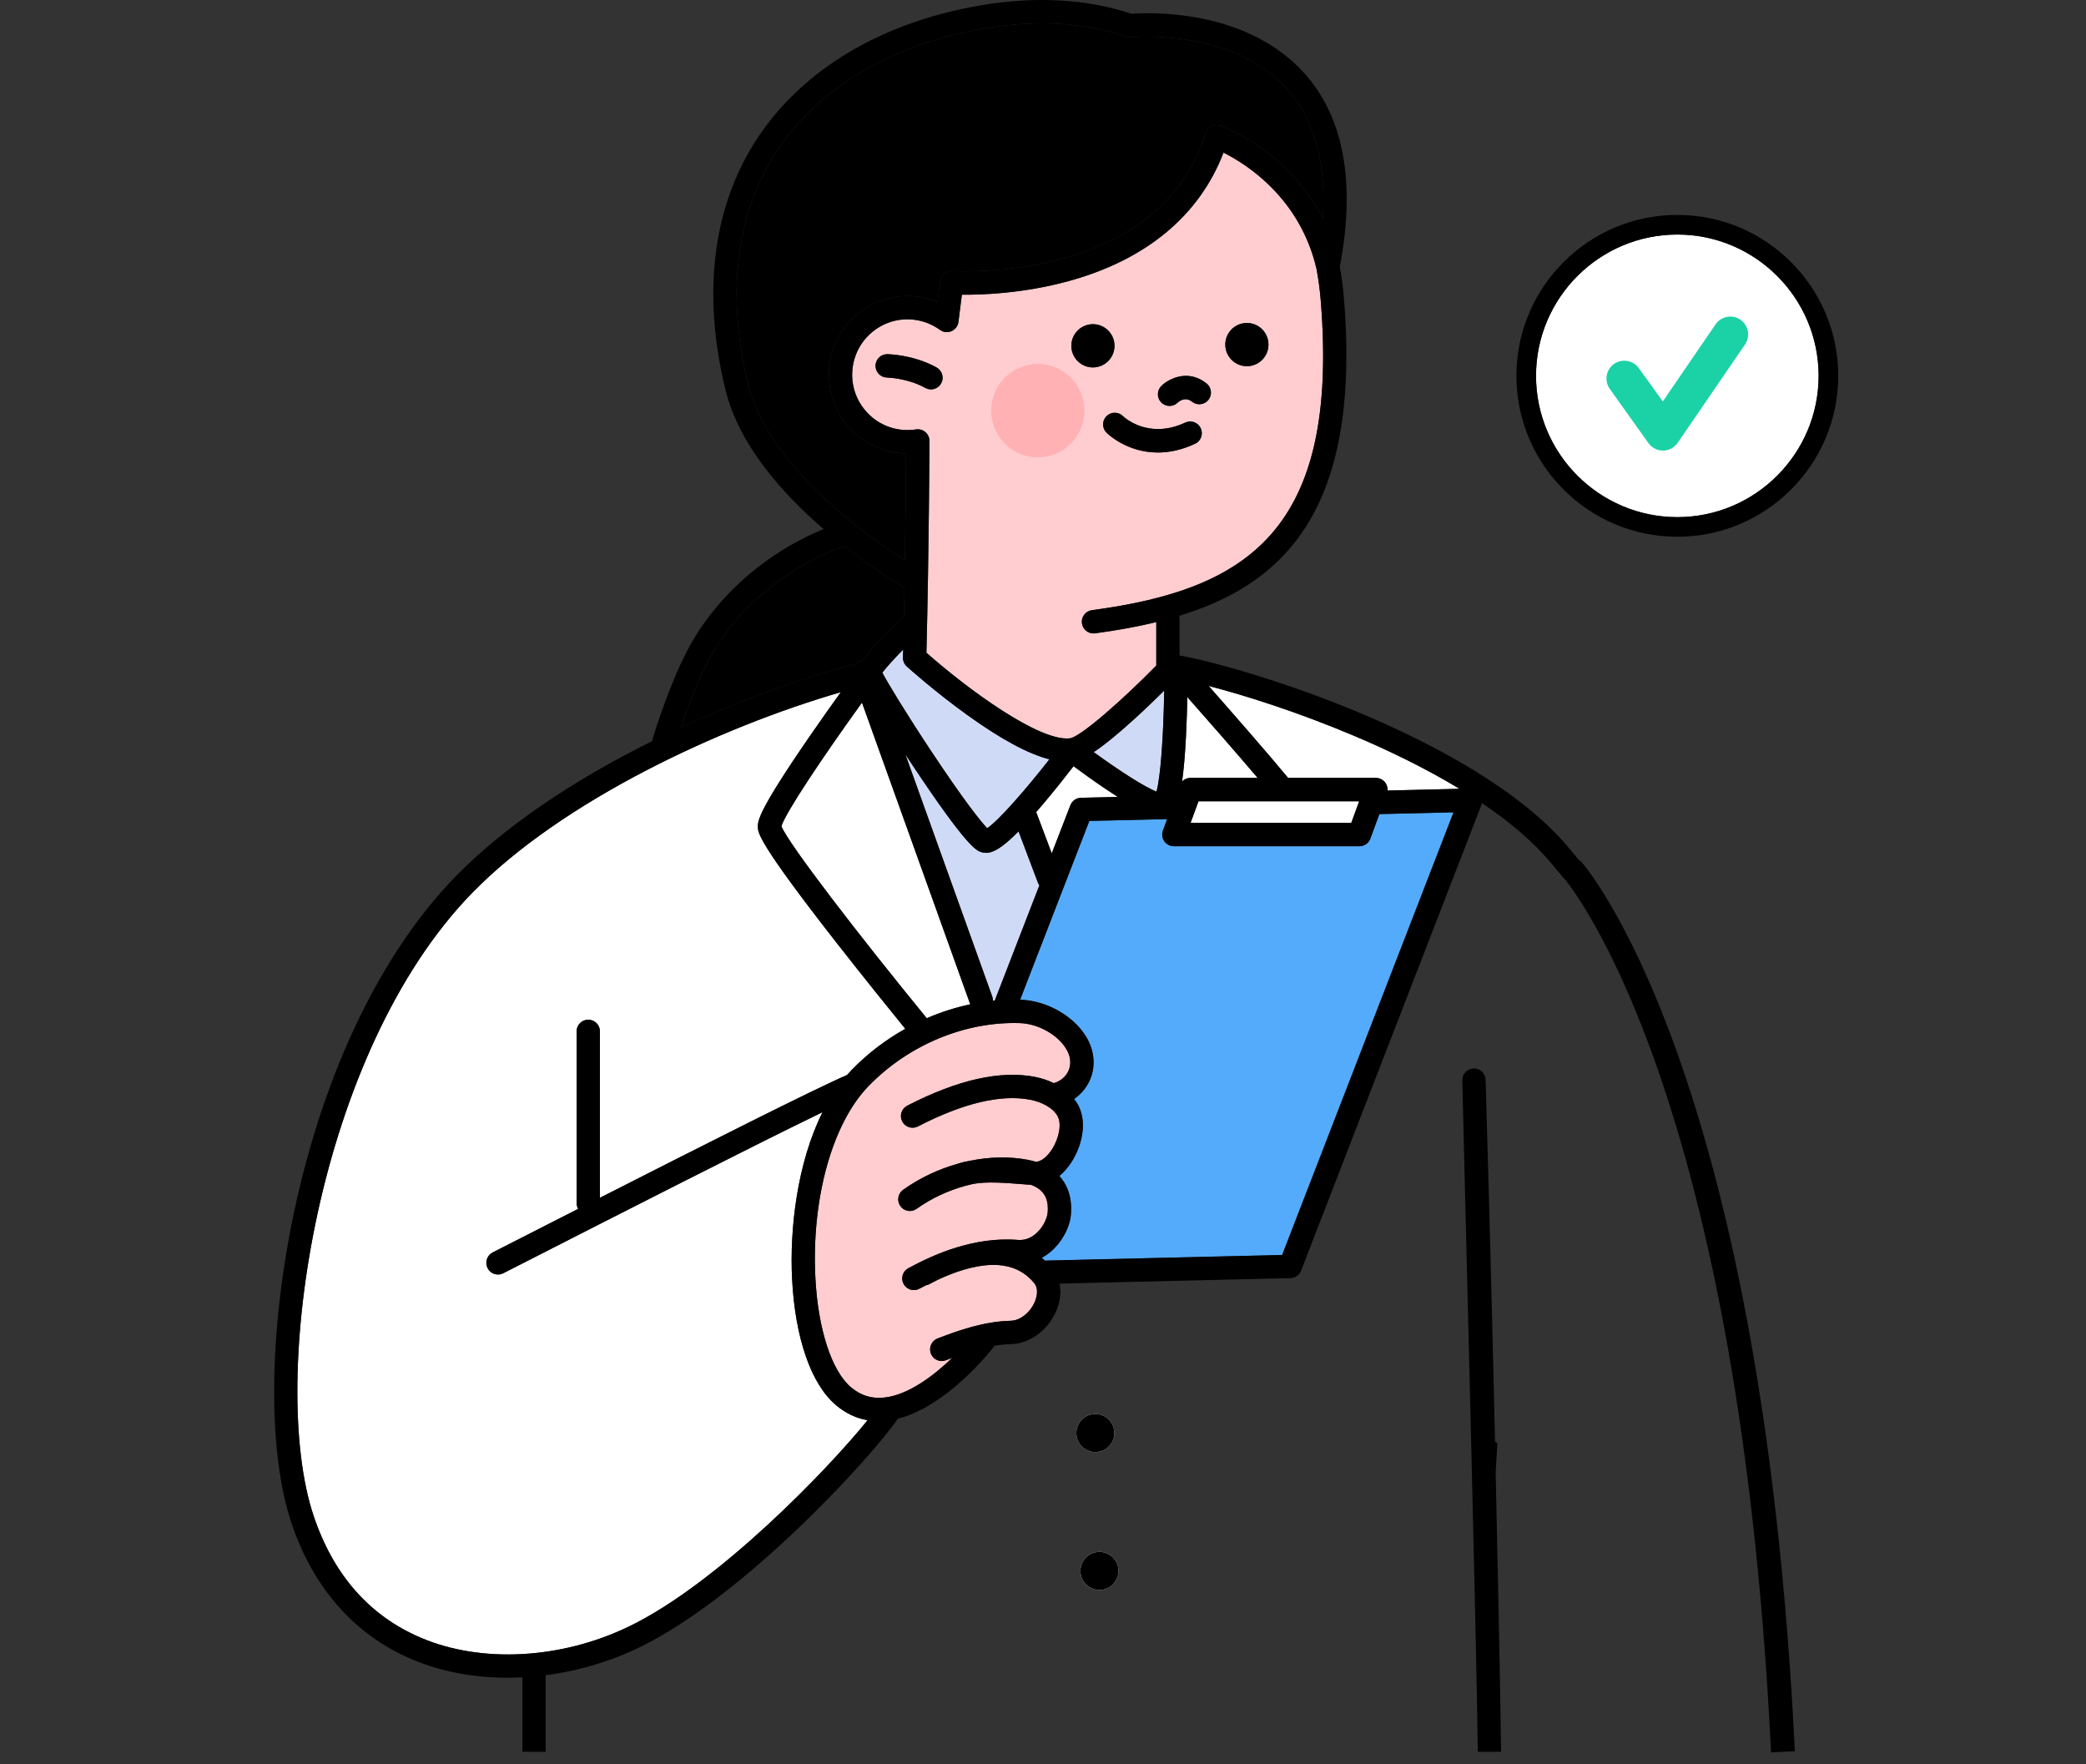 <svg width="175" height="148" viewBox="0 0 175 148" fill="none" xmlns="http://www.w3.org/2000/svg">
<rect x="0" y="0" width="175" height="148" fill="#333333" stroke="none"/>
<g clip-path="url(#clip0_2345_10738)">
<path d="M91.892 118.619C92.773 118.619 93.488 119.334 93.488 120.216C93.488 121.099 92.774 121.814 91.892 121.814C91.011 121.814 90.297 121.099 90.297 120.216C90.297 119.334 91.011 118.619 91.892 118.619ZM92.237 133.379C91.355 133.379 90.641 132.664 90.641 131.782C90.641 130.899 91.355 130.184 92.237 130.184C93.118 130.184 93.832 130.899 93.832 131.782C93.832 132.664 93.118 133.379 92.237 133.379Z" fill="white"/>
<path d="M83.301 83.953C83.352 83.947 83.403 83.943 83.454 83.938L87.2 74.264C87.146 74.192 87.099 74.111 87.065 74.022L85.449 69.742C84.099 71.115 83.328 71.546 82.723 71.546C82.577 71.546 82.44 71.521 82.308 71.478C81.928 71.355 81.135 71.099 76.5 64.109C76.316 63.832 76.132 63.553 75.949 63.273L83.244 83.602C83.285 83.718 83.303 83.836 83.3 83.953H83.301Z" fill="#CFDBF6"/>
<path d="M101.396 57.543C103.337 59.743 106.237 63.056 108.027 65.216C108.039 65.23 108.049 65.245 108.06 65.26H115.43C115.75 65.26 116.049 65.416 116.232 65.679C116.363 65.867 116.421 66.094 116.403 66.317L122.444 66.174C119.487 64.382 116.349 62.893 113.671 61.758C108.94 59.753 104.466 58.339 101.396 57.544V57.543Z" fill="white"/>
<path d="M114.963 70.349C114.821 70.735 114.455 70.99 114.045 70.99H98.478C98.158 70.99 97.859 70.833 97.676 70.571C97.493 70.309 97.45 69.973 97.56 69.673L97.912 68.713L91.386 68.868L85.578 83.868C85.593 83.868 85.607 83.868 85.622 83.868C87.802 83.939 90.066 85.221 91.128 86.986C91.822 88.137 91.934 89.454 91.434 90.599C91.152 91.245 90.689 91.793 90.107 92.193C90.239 92.362 90.357 92.538 90.455 92.72C91.245 94.196 90.736 96.183 89.881 97.498C89.578 97.963 89.235 98.349 88.868 98.651C89.601 99.451 89.945 100.541 89.843 101.856C89.758 102.958 89.097 104.188 88.159 104.99C87.917 105.196 87.661 105.37 87.395 105.513C87.492 105.593 87.587 105.674 87.679 105.761C87.724 105.753 87.769 105.748 87.815 105.747L107.56 105.279L121.94 68.144L115.716 68.291L114.961 70.347L114.963 70.349Z" fill="#54ABFB"/>
<path d="M110.453 22.585C109.079 16.618 104.582 13.774 102.644 12.803C100.622 18.086 96.15 21.802 89.641 23.585C85.808 24.633 82.306 24.742 80.694 24.723L80.408 27.006C80.408 27.006 80.408 27.006 80.408 27.007C80.4 27.064 80.388 27.121 80.37 27.176C80.369 27.18 80.368 27.184 80.367 27.188C80.351 27.237 80.33 27.286 80.305 27.333C80.301 27.341 80.297 27.349 80.292 27.357C80.273 27.392 80.252 27.426 80.228 27.46C80.223 27.467 80.216 27.475 80.21 27.482C80.204 27.49 80.197 27.498 80.191 27.506C80.158 27.546 80.123 27.583 80.085 27.616C80.082 27.62 80.078 27.622 80.074 27.625C79.991 27.697 79.897 27.753 79.798 27.792C79.792 27.795 79.786 27.798 79.78 27.8C79.732 27.817 79.683 27.831 79.634 27.841C79.624 27.843 79.615 27.845 79.605 27.847C79.555 27.856 79.504 27.86 79.453 27.862C79.448 27.862 79.443 27.863 79.439 27.863C79.434 27.863 79.428 27.862 79.423 27.862C79.39 27.862 79.358 27.86 79.326 27.856C79.322 27.856 79.318 27.856 79.315 27.855C79.314 27.855 79.313 27.855 79.312 27.855C79.243 27.847 79.175 27.83 79.109 27.806C79.02 27.774 78.936 27.731 78.862 27.676C78.862 27.676 78.861 27.676 78.861 27.676C78.235 27.219 77.495 26.926 76.722 26.826C75.493 26.669 74.276 27 73.296 27.759C72.315 28.517 71.688 29.613 71.531 30.844C71.373 32.075 71.703 33.293 72.462 34.275C73.219 35.257 74.314 35.883 75.543 36.042C75.979 36.097 76.418 36.092 76.847 36.025C76.855 36.024 76.863 36.024 76.871 36.023C76.888 36.02 76.905 36.019 76.922 36.017C76.94 36.016 76.957 36.015 76.975 36.014C76.983 36.014 76.99 36.013 76.997 36.013H77.001C77.007 36.013 77.013 36.014 77.019 36.014C77.039 36.014 77.059 36.015 77.079 36.017C77.092 36.019 77.105 36.019 77.118 36.021C77.136 36.024 77.156 36.027 77.175 36.03C77.188 36.033 77.201 36.035 77.213 36.038C77.231 36.042 77.249 36.046 77.266 36.051C77.28 36.055 77.294 36.059 77.307 36.063C77.324 36.069 77.339 36.075 77.355 36.081C77.369 36.087 77.383 36.092 77.397 36.098C77.412 36.105 77.427 36.112 77.441 36.12C77.454 36.127 77.467 36.134 77.48 36.141C77.495 36.149 77.509 36.158 77.523 36.168C77.535 36.175 77.548 36.183 77.559 36.192C77.573 36.202 77.588 36.213 77.601 36.224C77.612 36.232 77.623 36.24 77.633 36.249C77.647 36.261 77.661 36.273 77.674 36.286C77.683 36.295 77.692 36.303 77.701 36.312C77.714 36.326 77.727 36.341 77.74 36.356C77.747 36.365 77.755 36.373 77.762 36.383C77.774 36.398 77.785 36.414 77.797 36.43C77.804 36.44 77.811 36.45 77.818 36.461C77.828 36.476 77.837 36.492 77.847 36.508C77.853 36.521 77.86 36.532 77.866 36.545C77.874 36.56 77.881 36.575 77.888 36.59C77.895 36.605 77.901 36.619 77.907 36.634C77.912 36.648 77.917 36.663 77.923 36.677C77.928 36.694 77.934 36.711 77.939 36.728C77.943 36.742 77.946 36.755 77.949 36.769C77.953 36.787 77.957 36.806 77.961 36.824C77.962 36.83 77.963 36.836 77.965 36.843C77.966 36.851 77.966 36.86 77.968 36.868C77.97 36.885 77.972 36.902 77.973 36.92C77.974 36.938 77.975 36.956 77.976 36.973C77.976 36.981 77.977 36.99 77.977 36.998C77.977 37.09 77.936 46.158 77.721 54.756C81.173 57.814 87.206 62.241 89.764 61.938C90.655 61.812 94.162 58.733 97.005 55.831V52.188C95.443 52.568 93.737 52.88 91.866 53.13C91.823 53.136 91.778 53.139 91.736 53.139C91.253 53.139 90.833 52.781 90.767 52.289C90.696 51.753 91.072 51.26 91.607 51.189C104.628 49.45 112.381 44.492 110.799 25.175C110.728 24.308 110.611 23.437 110.453 22.587L110.453 22.585ZM78.955 32.161C78.776 32.483 78.443 32.664 78.1 32.664C77.938 32.664 77.776 32.625 77.625 32.54C76.135 31.71 74.43 31.671 74.412 31.67C73.873 31.66 73.442 31.215 73.451 30.676C73.459 30.136 73.907 29.701 74.44 29.711C74.529 29.713 76.644 29.752 78.577 30.828C79.049 31.091 79.219 31.688 78.956 32.16L78.955 32.161ZM89.879 29.072C89.844 28.072 90.625 27.231 91.625 27.197C92.625 27.162 93.464 27.944 93.499 28.945C93.533 29.946 92.752 30.786 91.752 30.821C90.753 30.855 89.913 30.073 89.879 29.072ZM100.26 37.225C99.111 37.762 98.062 37.961 97.136 37.961C94.537 37.961 92.919 36.388 92.829 36.298C92.446 35.916 92.445 35.296 92.826 34.913C93.206 34.531 93.822 34.529 94.205 34.906C94.3 34.998 96.331 36.898 99.434 35.45C99.924 35.221 100.505 35.434 100.734 35.924C100.962 36.414 100.75 36.997 100.26 37.226V37.225ZM101.377 33.544C101.04 33.967 100.424 34.035 100.002 33.698C99.466 33.269 98.972 33.615 98.785 33.785C98.597 33.964 98.357 34.053 98.117 34.053C97.858 34.053 97.6 33.95 97.407 33.747C97.035 33.355 97.054 32.731 97.445 32.358C98.079 31.754 99.684 30.937 101.224 32.168C101.646 32.505 101.714 33.122 101.377 33.545V33.544ZM104.668 30.718C103.669 30.753 102.83 29.971 102.795 28.97C102.761 27.969 103.542 27.129 104.542 27.094C105.541 27.06 106.38 27.842 106.415 28.843C106.45 29.843 105.668 30.684 104.668 30.718Z" fill="#FFCDCF"/>
<path d="M113.362 69.032L114.028 67.218H100.547L99.881 69.032H113.362Z" fill="white"/>
<path d="M105.508 65.259C103.655 63.072 101.215 60.293 99.61 58.477C99.59 59.422 99.556 60.591 99.496 61.766C99.411 63.423 99.299 64.644 99.168 65.553C99.348 65.37 99.596 65.26 99.864 65.26H105.509L105.508 65.259Z" fill="white"/>
<path d="M74.025 56.432C74.486 57.317 76.048 59.889 78.145 63.049C80.833 67.101 82.263 68.902 82.819 69.476C83.748 68.865 85.99 66.316 88.038 63.7C86.26 63.244 84.005 62.029 81.208 60.023C78.417 58.022 76.169 55.995 76.075 55.91C75.863 55.718 75.746 55.443 75.753 55.158C75.758 54.934 75.764 54.711 75.77 54.487C74.99 55.289 74.317 56.028 74.025 56.432Z" fill="#CFDBF6"/>
<path d="M76.207 106.382C77.256 105.823 78.719 105.097 80.314 104.627C81.748 104.192 83.524 103.861 85.387 104.014C85.933 104.059 86.439 103.886 86.891 103.501C87.499 102.982 87.856 102.206 87.895 101.707C87.955 100.93 87.856 99.896 86.508 99.396C86.32 99.382 86.133 99.367 85.951 99.352C84.267 99.219 82.871 99.109 81.72 99.301C81.475 99.352 81.231 99.411 80.987 99.477C80.983 99.478 80.978 99.48 80.974 99.481C80.97 99.483 80.966 99.483 80.962 99.485C79.53 99.876 78.132 100.525 76.901 101.405C76.462 101.719 75.851 101.618 75.537 101.177C75.223 100.737 75.324 100.126 75.764 99.811C77.152 98.818 78.732 98.077 80.358 97.622C80.36 97.622 80.361 97.621 80.363 97.62C80.704 97.508 81.057 97.427 81.419 97.367C83.048 97.04 84.691 97.003 86.207 97.291C86.446 97.337 86.674 97.392 86.891 97.459C87.301 97.471 87.827 97.07 88.244 96.43C88.863 95.478 89.073 94.282 88.733 93.646C88.319 92.871 87.279 92.421 86.446 92.258C83.988 91.779 80.813 92.531 77.007 94.494C76.526 94.742 75.937 94.553 75.689 94.072C75.442 93.591 75.63 93.001 76.11 92.753C80.317 90.584 83.92 89.771 86.819 90.336C87.389 90.447 87.923 90.627 88.405 90.862C88.976 90.695 89.422 90.323 89.643 89.816C89.888 89.253 89.822 88.607 89.454 87.997C88.727 86.789 87.089 85.876 85.56 85.826C80.959 85.678 76.211 87.655 72.857 91.117C69.816 94.257 68.068 100.561 68.404 107.177C68.623 111.484 69.77 115.01 71.397 116.381C72.217 117.071 73.125 117.351 74.172 117.24C76.253 117.017 78.397 115.342 79.879 113.912C79.704 113.977 79.529 114.043 79.356 114.109C79.241 114.154 79.122 114.174 79.007 114.174C78.613 114.174 78.242 113.935 78.093 113.545C77.9 113.04 78.152 112.473 78.657 112.28C80.533 111.561 82.552 110.854 84.801 110.796C85.569 110.776 86.386 110.145 86.789 109.26C86.898 109.019 87.22 108.189 86.761 107.633C85.418 106.005 83.319 105.681 80.391 106.662C80.356 106.674 80.322 106.686 80.288 106.698C80.258 106.708 80.229 106.718 80.2 106.728C78.89 107.194 78.032 107.693 78.015 107.703C77.906 107.767 77.79 107.806 77.672 107.825C77.493 107.916 77.312 108.009 77.127 108.108C76.651 108.362 76.058 108.181 75.804 107.704C75.55 107.226 75.731 106.634 76.207 106.379V106.382Z" fill="#FFCDCF"/>
<path d="M66.451 107.277C66.241 103.14 66.861 97.591 69.005 93.299C63.415 96.002 52.27 101.686 44.358 105.721L42.223 106.81C42.081 106.882 41.929 106.917 41.78 106.917C41.424 106.917 41.08 106.721 40.907 106.382C40.662 105.9 40.853 105.31 41.335 105.065L43.471 103.976C45.044 103.173 46.744 102.307 48.503 101.41C48.422 101.268 48.375 101.103 48.375 100.927V86.519C48.375 85.978 48.813 85.54 49.353 85.54C49.894 85.54 50.331 85.978 50.331 86.519V100.479C58.962 96.088 68.418 91.313 71.059 90.183C71.188 90.036 71.318 89.893 71.453 89.754C72.779 88.385 74.303 87.227 75.948 86.306C74.832 84.936 72.506 82.061 70.201 79.113C63.581 70.645 63.581 69.859 63.581 69.34C63.581 68.864 63.581 68.067 67.953 61.734C68.869 60.405 69.792 59.106 70.539 58.065C60.373 61.01 47.175 67.178 39.656 74.86C26.561 88.239 22.524 115.786 26.297 127.119C27.957 132.106 31.001 135.566 35.343 137.404C40.413 139.551 47.085 139.185 52.756 136.45C60.205 132.857 69.442 123.288 72.782 119.142C71.825 118.977 70.941 118.555 70.139 117.88C68.048 116.12 66.704 112.255 66.451 107.277Z" fill="white"/>
<path d="M72.114 55.481C72.195 55.452 72.276 55.436 72.358 55.428C72.8 54.766 73.759 53.651 75.834 51.662C75.85 50.86 75.865 50.063 75.878 49.281C75.097 48.818 73.135 47.609 70.863 45.837C70.838 45.846 70.813 45.856 70.786 45.864C70.722 45.883 64.266 47.815 60.145 54.171C58.892 56.105 57.753 59.16 57.121 61.021C61.954 58.799 67.144 56.91 71.77 55.695C71.866 55.603 71.982 55.529 72.114 55.481Z" fill="black"/>
<path d="M76.014 38.033C75.774 38.028 75.535 38.014 75.296 37.983C73.548 37.759 71.992 36.867 70.915 35.471C69.837 34.076 69.368 32.343 69.592 30.594C69.816 28.844 70.707 27.287 72.101 26.208C73.495 25.129 75.225 24.658 76.972 24.883C77.549 24.957 78.113 25.109 78.648 25.33L78.866 23.593C78.93 23.079 79.384 22.703 79.902 22.738C79.945 22.741 84.353 23.012 89.176 21.681C95.487 19.94 99.511 16.409 101.136 11.185C101.215 10.931 101.394 10.72 101.632 10.601C101.869 10.482 102.146 10.465 102.396 10.553C102.667 10.649 108.041 12.618 110.97 18.319C111.284 13.634 110.267 9.971 107.925 7.4C103.322 2.345 94.994 3.116 94.91 3.124C94.77 3.139 94.628 3.122 94.495 3.077C90.998 1.881 87.022 1.643 82.68 2.37C74.904 3.67 68.682 7.337 65.162 12.694C61.732 17.913 60.906 24.685 62.774 32.277C64.453 39.103 72.718 44.954 75.916 46.998C75.976 43.034 76.003 39.663 76.014 38.034V38.033Z" fill="black"/>
<path d="M89.799 67.551C89.942 67.182 90.292 66.936 90.688 66.926L93.776 66.853C93.46 66.653 93.122 66.431 92.755 66.184C91.708 65.481 90.718 64.762 90.065 64.276C89.467 65.051 88.487 66.297 87.456 67.513C87.273 67.728 87.099 67.931 86.93 68.126L88.237 71.587L89.799 67.551H89.799Z" fill="white"/>
<path d="M65.557 69.31C66.134 70.78 72.062 78.469 77.748 85.418C78.929 84.907 80.154 84.514 81.399 84.252L72.316 58.941C69.011 63.523 65.894 68.184 65.557 69.31L65.557 69.31Z" fill="white"/>
<path d="M97.668 57.934C97.046 58.549 96.197 59.372 95.281 60.211C93.676 61.679 92.559 62.562 91.754 63.093C93.849 64.622 96.058 66.049 97.023 66.407C97.352 65.245 97.612 61.818 97.668 57.934Z" fill="#CFDBF6"/>
<path d="M93.498 28.946C93.463 27.946 92.625 27.163 91.625 27.197C90.625 27.232 89.843 28.072 89.878 29.073C89.913 30.073 90.751 30.856 91.751 30.822C92.751 30.787 93.533 29.947 93.498 28.946Z" fill="black"/>
<path d="M104.541 27.095C103.541 27.13 102.759 27.969 102.794 28.97C102.829 29.971 103.668 30.754 104.667 30.719C105.667 30.684 106.449 29.845 106.414 28.844C106.379 27.843 105.541 27.06 104.541 27.095Z" fill="black"/>
<path d="M91.892 121.813C92.773 121.813 93.488 121.098 93.488 120.216C93.488 119.333 92.774 118.618 91.892 118.618C91.011 118.618 90.297 119.333 90.297 120.216C90.297 121.098 91.011 121.813 91.892 121.813Z" fill="black"/>
<path d="M92.236 130.185C91.355 130.185 90.641 130.899 90.641 131.782C90.641 132.665 91.355 133.379 92.236 133.379C93.118 133.379 93.832 132.665 93.832 131.782C93.832 130.899 93.118 130.185 92.236 130.185Z" fill="black"/>
<path d="M125.617 121.078C125.556 121.024 125.49 120.98 125.422 120.945C125.068 104.893 124.662 91.908 124.631 90.59C124.618 90.057 124.183 89.634 123.653 89.634C123.645 89.634 123.638 89.634 123.629 89.634C123.09 89.647 122.662 90.096 122.675 90.636C123.111 108.795 123.855 137.204 123.977 146.953H125.93C125.875 142.42 125.691 133.313 125.477 123.514M132.676 72.4C132.277 71.925 131.926 71.508 131.64 71.163C127.495 66.168 119.995 62.31 114.432 59.953C107.799 57.141 101.616 55.459 98.958 54.984V51.894C98.958 51.813 98.947 51.736 98.929 51.661C102.909 50.444 105.823 48.681 108.015 46.223C112.001 41.754 113.549 34.816 112.746 25.012C112.674 24.133 112.558 23.253 112.403 22.389C113.753 15.254 112.73 9.763 109.359 6.069C104.47 0.712 96.391 1.046 94.928 1.155C91.169 -0.088 86.94 -0.33 82.355 0.436C74.036 1.827 67.349 5.798 63.526 11.616C59.789 17.302 58.871 24.608 60.873 32.744C62.003 37.339 65.642 41.41 69.095 44.388C66.888 45.271 61.99 47.724 58.502 53.103C56.452 56.264 54.794 61.838 54.724 62.073C54.714 62.108 54.706 62.142 54.7 62.176C47.87 65.564 42.189 69.471 38.257 73.489C32.04 79.842 27.23 89.781 24.714 101.476C22.531 111.623 22.426 121.687 24.441 127.739C26.26 133.204 29.767 137.17 34.58 139.208C37.008 140.236 39.761 140.744 42.606 140.744C43.01 140.744 43.415 140.731 43.822 140.711V146.953H45.778V140.534C48.446 140.189 51.117 139.414 53.604 138.215C62.354 133.995 73.053 122.321 75.325 119.014C79.483 117.964 83.18 113.232 83.346 113.016C83.377 112.977 83.402 112.936 83.426 112.894C83.895 112.817 84.37 112.768 84.851 112.755C86.363 112.716 87.857 111.638 88.569 110.072C88.941 109.255 89.043 108.424 88.886 107.68L108.262 107.221C108.657 107.211 109.008 106.965 109.151 106.596L124.296 67.484C124.309 67.449 124.32 67.413 124.33 67.377C126.568 68.886 128.609 70.574 130.137 72.416C130.425 72.763 130.778 73.182 131.179 73.661M99.495 61.765C99.555 60.59 99.589 59.421 99.608 58.476C101.213 60.293 103.654 63.072 105.507 65.258H99.862C99.594 65.258 99.346 65.368 99.166 65.552C99.298 64.643 99.41 63.422 99.495 61.765ZM114.026 67.217L113.361 69.031H99.879L100.545 67.217H114.026ZM91.605 51.187C91.069 51.259 90.694 51.752 90.765 52.287C90.83 52.779 91.25 53.137 91.734 53.137C91.777 53.137 91.82 53.134 91.864 53.128C93.735 52.878 95.441 52.566 97.003 52.186V55.83C94.16 58.731 90.653 61.81 89.762 61.936C87.204 62.239 81.172 57.812 77.719 54.754C77.934 46.156 77.975 37.088 77.975 36.996C77.975 36.988 77.975 36.98 77.974 36.971C77.974 36.954 77.972 36.936 77.971 36.918C77.97 36.901 77.968 36.883 77.966 36.866C77.964 36.858 77.964 36.849 77.963 36.841C77.962 36.835 77.96 36.829 77.959 36.822C77.956 36.804 77.951 36.785 77.947 36.767C77.944 36.753 77.941 36.74 77.937 36.726C77.932 36.709 77.927 36.692 77.921 36.675C77.916 36.66 77.91 36.646 77.905 36.632C77.899 36.617 77.893 36.603 77.886 36.588C77.879 36.573 77.872 36.558 77.864 36.543C77.858 36.53 77.851 36.518 77.844 36.507C77.835 36.49 77.826 36.474 77.816 36.459C77.809 36.449 77.802 36.438 77.795 36.428C77.784 36.413 77.772 36.397 77.76 36.381C77.753 36.372 77.745 36.363 77.738 36.354C77.725 36.339 77.713 36.325 77.699 36.31C77.69 36.301 77.681 36.293 77.672 36.284C77.659 36.271 77.645 36.258 77.631 36.247C77.621 36.238 77.61 36.23 77.6 36.222C77.586 36.211 77.572 36.2 77.557 36.19C77.546 36.181 77.533 36.173 77.521 36.166C77.507 36.157 77.493 36.148 77.478 36.139C77.465 36.132 77.452 36.125 77.439 36.118C77.424 36.111 77.41 36.103 77.395 36.096C77.381 36.09 77.367 36.085 77.353 36.079C77.337 36.073 77.322 36.067 77.305 36.062C77.292 36.057 77.278 36.053 77.265 36.049C77.247 36.044 77.23 36.04 77.212 36.036C77.199 36.033 77.186 36.03 77.173 36.028C77.154 36.025 77.135 36.021 77.115 36.019C77.103 36.018 77.09 36.017 77.077 36.015C77.057 36.014 77.037 36.012 77.017 36.012C77.011 36.012 77.005 36.011 76.999 36.011H76.995C76.987 36.011 76.98 36.012 76.973 36.012C76.956 36.012 76.938 36.014 76.92 36.015C76.903 36.017 76.886 36.019 76.869 36.021C76.861 36.022 76.853 36.022 76.845 36.023C76.416 36.09 75.977 36.096 75.541 36.04C74.312 35.882 73.218 35.255 72.46 34.273C71.702 33.291 71.371 32.073 71.528 30.842C71.686 29.611 72.313 28.516 73.293 27.757C74.274 26.998 75.491 26.667 76.72 26.825C77.494 26.924 78.233 27.218 78.859 27.674L78.86 27.674C78.935 27.729 79.018 27.773 79.107 27.805C79.173 27.828 79.241 27.845 79.31 27.854H79.313C79.316 27.854 79.32 27.854 79.324 27.854C79.356 27.858 79.388 27.86 79.421 27.86C79.426 27.86 79.431 27.861 79.437 27.861C79.442 27.861 79.446 27.86 79.451 27.86C79.502 27.859 79.553 27.854 79.603 27.845C79.613 27.844 79.622 27.841 79.632 27.839C79.682 27.829 79.73 27.816 79.778 27.798C79.784 27.796 79.79 27.793 79.796 27.79C79.895 27.751 79.989 27.695 80.072 27.623C80.076 27.62 80.08 27.617 80.083 27.614C80.121 27.581 80.156 27.544 80.189 27.504C80.196 27.496 80.202 27.488 80.208 27.48C80.214 27.473 80.22 27.466 80.226 27.458C80.25 27.425 80.271 27.39 80.29 27.355C80.295 27.347 80.299 27.339 80.303 27.331C80.328 27.284 80.349 27.235 80.365 27.186C80.366 27.182 80.367 27.178 80.368 27.174C80.386 27.118 80.398 27.062 80.406 27.005V27.004L80.692 24.721C82.304 24.739 85.806 24.631 89.638 23.583C96.148 21.801 100.621 18.084 102.642 12.801C104.58 13.773 109.077 16.616 110.451 22.583C110.609 23.433 110.725 24.303 110.796 25.171C112.379 44.488 104.626 49.447 91.604 51.185L91.605 51.187ZM76.073 55.909C76.168 55.995 78.416 58.022 81.206 60.023C84.003 62.028 86.259 63.243 88.037 63.7C85.988 66.316 83.746 68.865 82.817 69.476C82.261 68.902 80.831 67.101 78.143 63.049C76.047 59.889 74.485 57.317 74.024 56.432C74.316 56.027 74.988 55.288 75.768 54.486C75.762 54.711 75.757 54.934 75.751 55.157C75.743 55.443 75.862 55.718 76.073 55.909ZM75.948 63.273C76.131 63.553 76.315 63.832 76.499 64.109C81.134 71.099 81.927 71.355 82.307 71.478C82.44 71.521 82.576 71.546 82.722 71.546C83.326 71.546 84.098 71.115 85.448 69.742L87.064 74.022C87.098 74.111 87.145 74.192 87.199 74.264L83.453 83.938C83.402 83.943 83.351 83.947 83.3 83.953C83.303 83.836 83.285 83.718 83.244 83.602L75.948 63.273ZM81.397 84.251C80.153 84.514 78.927 84.906 77.745 85.417C72.061 78.468 66.132 70.779 65.554 69.309C65.892 68.182 69.008 63.522 72.313 58.94L81.397 84.251ZM86.928 68.126C87.097 67.931 87.272 67.728 87.454 67.512C88.486 66.296 89.465 65.051 90.063 64.276C90.717 64.761 91.706 65.48 92.753 66.184C93.12 66.431 93.459 66.652 93.774 66.853L90.686 66.926C90.291 66.935 89.94 67.182 89.797 67.551L88.234 71.586L86.928 68.126ZM91.753 63.092C92.558 62.561 93.676 61.679 95.281 60.21C96.197 59.372 97.046 58.549 97.667 57.933C97.611 61.818 97.351 65.244 97.022 66.406C96.058 66.049 93.849 64.621 91.753 63.092ZM62.772 32.276C60.905 24.684 61.73 17.913 65.16 12.693C68.681 7.336 74.902 3.669 82.678 2.369C87.02 1.643 90.996 1.881 94.494 3.076C94.626 3.122 94.768 3.137 94.908 3.124C94.992 3.115 103.319 2.345 107.924 7.399C110.265 9.971 111.283 13.634 110.968 18.318C108.04 12.617 102.666 10.648 102.394 10.553C102.144 10.464 101.868 10.481 101.63 10.6C101.392 10.72 101.213 10.93 101.134 11.184C99.509 16.409 95.486 19.94 89.174 21.681C84.35 23.012 79.943 22.74 79.9 22.738C79.382 22.702 78.929 23.078 78.864 23.593L78.646 25.329C78.111 25.109 77.548 24.957 76.971 24.882C75.223 24.658 73.493 25.129 72.099 26.207C70.705 27.286 69.814 28.843 69.59 30.593C69.366 32.343 69.836 34.075 70.913 35.471C71.991 36.866 73.546 37.758 75.294 37.983C75.533 38.013 75.772 38.028 76.012 38.032C76.001 39.661 75.974 43.033 75.914 46.997C72.717 44.953 64.452 39.102 62.772 32.276ZM60.143 54.17C64.263 47.815 70.719 45.882 70.784 45.863C70.81 45.855 70.836 45.846 70.861 45.836C73.132 47.608 75.095 48.818 75.876 49.28C75.862 50.063 75.847 50.859 75.831 51.662C73.757 53.65 72.798 54.765 72.356 55.428C72.274 55.435 72.192 55.451 72.112 55.481C71.979 55.528 71.863 55.603 71.767 55.695C67.142 56.909 61.952 58.798 57.119 61.02C57.75 59.159 58.889 56.103 60.143 54.17ZM52.754 136.45C47.084 139.185 40.411 139.55 35.341 137.404C30.999 135.566 27.956 132.106 26.296 127.119C22.523 115.786 26.559 88.239 39.654 74.86C47.173 67.178 60.372 61.01 70.537 58.066C69.79 59.106 68.868 60.405 67.951 61.734C63.58 68.067 63.58 68.864 63.58 69.34C63.58 69.86 63.58 70.645 70.2 79.113C72.505 82.062 74.831 84.936 75.946 86.307C74.302 87.226 72.778 88.385 71.452 89.754C71.317 89.893 71.186 90.036 71.058 90.183C68.416 91.313 58.961 96.088 50.33 100.48V86.519C50.33 85.978 49.892 85.54 49.352 85.54C48.811 85.54 48.373 85.978 48.373 86.519V100.927C48.373 101.103 48.42 101.267 48.501 101.411C46.742 102.307 45.041 103.174 43.469 103.976L41.334 105.065C40.853 105.31 40.661 105.9 40.906 106.382C41.079 106.721 41.422 106.917 41.778 106.917C41.927 106.917 42.079 106.883 42.221 106.81L44.357 105.721C52.268 101.687 63.413 96.002 69.004 93.299C66.859 97.591 66.239 103.141 66.449 107.277C66.702 112.256 68.046 116.121 70.137 117.88C70.939 118.555 71.823 118.977 72.78 119.142C69.44 123.288 60.203 132.857 52.754 136.45ZM75.802 107.706C76.056 108.184 76.649 108.364 77.126 108.11C77.31 108.011 77.491 107.918 77.671 107.827C77.789 107.808 77.904 107.769 78.013 107.705C78.03 107.695 78.889 107.196 80.198 106.73C80.228 106.72 80.257 106.709 80.286 106.7C80.32 106.688 80.356 106.676 80.39 106.664C83.318 105.683 85.416 106.007 86.76 107.635C87.219 108.191 86.897 109.021 86.787 109.262C86.385 110.147 85.567 110.778 84.8 110.798C82.551 110.856 80.531 111.563 78.655 112.282C78.151 112.475 77.898 113.042 78.092 113.547C78.241 113.936 78.612 114.176 79.005 114.176C79.121 114.176 79.239 114.155 79.354 114.111C79.527 114.045 79.702 113.979 79.878 113.914C78.395 115.344 76.252 117.019 74.171 117.242C73.123 117.353 72.215 117.073 71.396 116.383C69.768 115.012 68.621 111.486 68.403 107.179C68.067 100.563 69.815 94.259 72.856 91.119C76.21 87.657 80.958 85.679 85.559 85.828C87.087 85.878 88.725 86.791 89.453 87.999C89.82 88.609 89.887 89.255 89.641 89.818C89.42 90.325 88.974 90.697 88.404 90.864C87.921 90.629 87.388 90.449 86.818 90.338C83.919 89.773 80.315 90.586 76.109 92.755C75.628 93.002 75.44 93.593 75.688 94.074C75.934 94.555 76.525 94.744 77.005 94.496C80.812 92.533 83.987 91.781 86.444 92.26C87.278 92.422 88.317 92.873 88.732 93.648C89.072 94.284 88.862 95.48 88.243 96.431C87.826 97.072 87.3 97.473 86.889 97.461C86.672 97.394 86.444 97.338 86.205 97.293C84.689 97.005 83.046 97.042 81.417 97.369C81.055 97.429 80.703 97.51 80.362 97.622C80.36 97.622 80.358 97.624 80.356 97.624C78.731 98.079 77.151 98.82 75.762 99.813C75.323 100.127 75.221 100.739 75.535 101.179C75.849 101.62 76.46 101.721 76.9 101.407C78.13 100.527 79.528 99.879 80.96 99.487C80.964 99.485 80.969 99.485 80.973 99.483C80.977 99.482 80.982 99.481 80.986 99.479C81.23 99.413 81.474 99.354 81.718 99.303C82.871 99.111 84.266 99.221 85.95 99.355C86.131 99.369 86.319 99.383 86.506 99.398C87.855 99.898 87.953 100.932 87.893 101.709C87.855 102.208 87.498 102.984 86.89 103.503C86.438 103.888 85.932 104.061 85.386 104.016C83.523 103.863 81.746 104.194 80.312 104.629C78.716 105.099 77.254 105.825 76.205 106.384C75.729 106.638 75.548 107.232 75.802 107.709V107.706ZM107.561 105.279L87.816 105.747C87.769 105.748 87.725 105.754 87.68 105.76C87.588 105.674 87.493 105.593 87.396 105.513C87.663 105.371 87.918 105.196 88.159 104.99C89.098 104.189 89.759 102.959 89.844 101.856C89.945 100.541 89.602 99.451 88.869 98.651C89.236 98.349 89.579 97.962 89.882 97.497C90.737 96.183 91.246 94.196 90.456 92.72C90.358 92.537 90.24 92.362 90.108 92.193C90.689 91.793 91.153 91.245 91.435 90.599C91.934 89.455 91.823 88.138 91.129 86.985C90.067 85.221 87.802 83.938 85.623 83.868C85.608 83.868 85.594 83.868 85.579 83.868L91.387 68.868L97.913 68.713L97.561 69.673C97.451 69.973 97.494 70.309 97.677 70.571C97.86 70.833 98.159 70.99 98.479 70.99H114.045C114.455 70.99 114.822 70.734 114.964 70.349L115.719 68.292L121.943 68.145L107.563 105.28L107.561 105.279ZM116.402 66.316C116.42 66.092 116.362 65.866 116.23 65.677C116.047 65.415 115.748 65.258 115.429 65.258H108.058C108.047 65.244 108.037 65.229 108.026 65.214C106.236 63.054 103.336 59.741 101.395 57.541C104.464 58.337 108.938 59.751 113.67 61.756C116.348 62.891 119.487 64.38 122.443 66.172L116.402 66.316Z" fill="black"/>
<path d="M99.434 35.45C96.332 36.899 94.3 34.998 94.205 34.906C93.822 34.529 93.206 34.531 92.826 34.913C92.445 35.297 92.446 35.917 92.829 36.298C92.919 36.388 94.537 37.961 97.136 37.961C98.061 37.961 99.111 37.762 100.26 37.226C100.75 36.998 100.962 36.415 100.734 35.924C100.506 35.434 99.924 35.221 99.434 35.45V35.45Z" fill="black"/>
<path d="M78.576 30.83C76.642 29.753 74.528 29.714 74.438 29.713C73.905 29.703 73.457 30.138 73.449 30.677C73.441 31.217 73.872 31.662 74.411 31.672C74.428 31.672 76.135 31.712 77.623 32.542C77.774 32.626 77.937 32.666 78.098 32.666C78.442 32.666 78.775 32.485 78.954 32.163C79.217 31.691 79.047 31.094 78.575 30.831L78.576 30.83Z" fill="black"/>
<path d="M101.223 32.169C99.683 30.937 98.079 31.755 97.445 32.359C97.053 32.732 97.034 33.357 97.407 33.748C97.6 33.951 97.859 34.054 98.117 34.054C98.356 34.054 98.597 33.965 98.785 33.785C98.972 33.616 99.466 33.27 100.002 33.699C100.424 34.036 101.039 33.967 101.377 33.545C101.714 33.122 101.645 32.506 101.223 32.168V32.169Z" fill="black"/>
<path d="M87.319 38.355C89.475 38.213 91.107 36.349 90.966 34.19C90.824 32.032 88.962 30.397 86.806 30.539C84.65 30.681 83.017 32.546 83.159 34.704C83.3 36.862 85.163 38.497 87.319 38.355Z" fill="#FFB1B4"/>
<path d="M131.852 72.88C131.852 72.88 146.762 89.479 149.578 146.954" stroke="black" stroke-width="2" stroke-miterlimit="10"/>
<g clip-path="url(#clip1_2345_10738)">
<path d="M140.714 43.381C147.249 43.381 152.567 38.063 152.567 31.529C152.567 24.994 147.249 19.676 140.714 19.676C134.179 19.676 128.861 24.994 128.861 31.529C128.861 38.063 134.179 43.381 140.714 43.381Z" fill="white"/>
<path d="M138.284 37.159C138.565 37.56 139.024 37.799 139.511 37.799H139.518C140.008 37.799 140.467 37.554 140.744 37.149L146.393 28.9C146.862 28.218 146.687 27.288 146.005 26.819C145.323 26.351 144.392 26.526 143.924 27.208L139.498 33.673L137.494 30.898C137.02 30.219 136.089 30.056 135.411 30.528C134.732 31.003 134.569 31.933 135.041 32.612L138.284 37.159Z" fill="#1BD2A6"/>
<path d="M140.715 45.028C148.158 45.028 154.215 38.971 154.215 31.528C154.215 24.085 148.158 18.028 140.715 18.028C133.272 18.028 127.215 24.085 127.215 31.528C127.215 38.971 133.272 45.028 140.715 45.028ZM140.715 19.676C147.25 19.676 152.568 24.993 152.568 31.528C152.568 38.063 147.25 43.381 140.715 43.381C134.18 43.381 128.862 38.066 128.862 31.528C128.862 24.99 134.18 19.676 140.715 19.676Z" fill="black"/>
</g>
</g>
<defs>
<clipPath id="clip0_2345_10738">
<rect width="175" height="148" fill="white"/>
</clipPath>
<clipPath id="clip1_2345_10738">
<rect width="27" height="27" fill="white" transform="translate(127.215 18.028)"/>
</clipPath>
</defs>
</svg>
